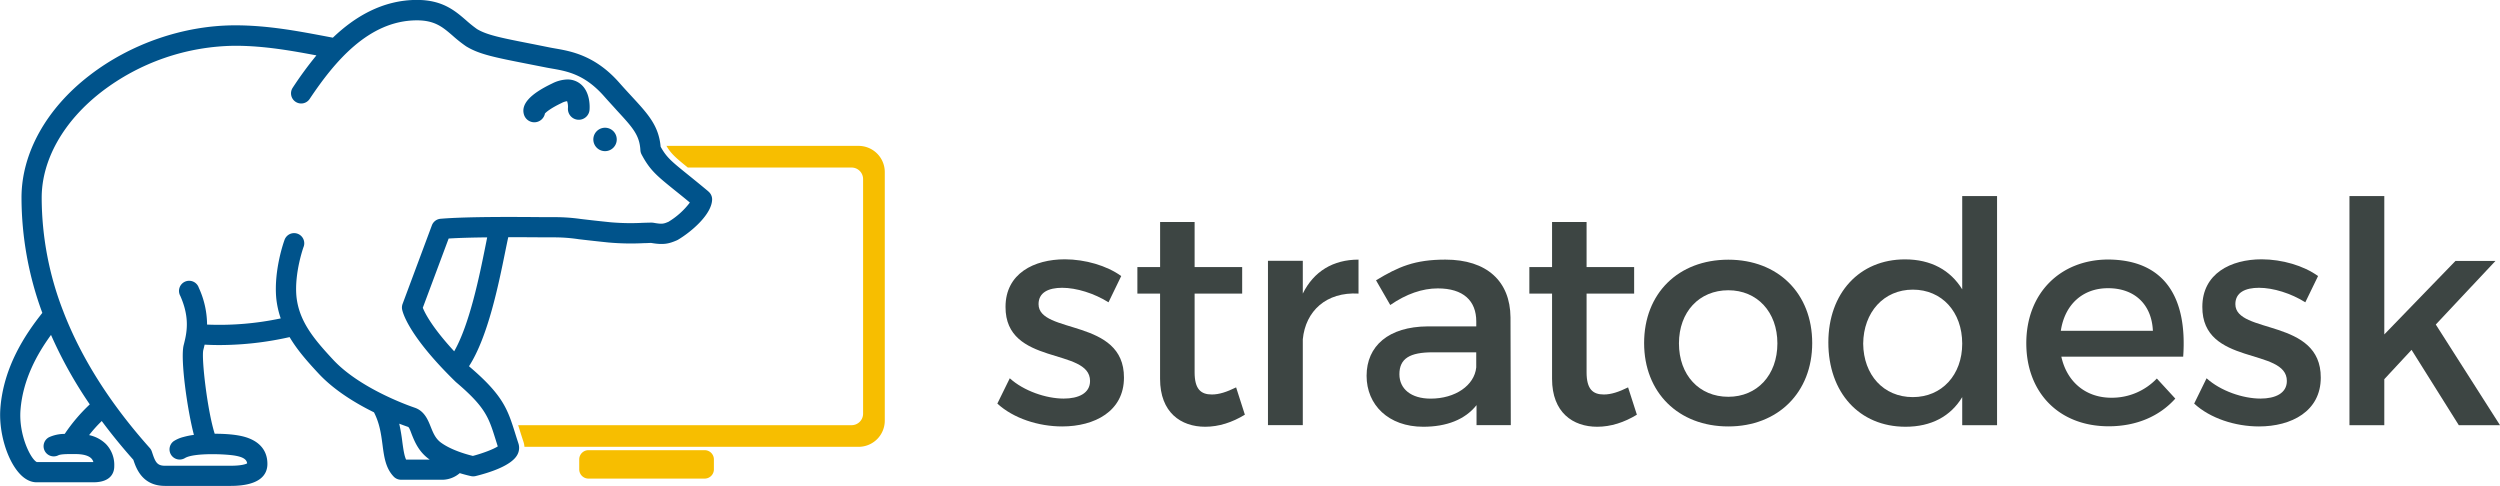 <svg id="Layer_3" data-name="Layer 3" xmlns="http://www.w3.org/2000/svg" viewBox="0 0 1354.12 263.24"><defs><style>.cls-1{fill:#f7be00;}.cls-2{fill:#00538b;}.cls-3{fill:#3d4543;}</style></defs><path class="cls-1" d="M479.62,291.82v5.39a5,5,0,0,1-5,5H411.68a5,5,0,0,1-5-5v-5.39a5,5,0,0,1,5-5h62.95A5,5,0,0,1,479.62,291.82ZM558,122H453.92c2.47,4.19,4.86,6.3,11.58,11.73h88.7a6.24,6.24,0,0,1,6.23,6.24V267.05a6.23,6.23,0,0,1-6.23,6.23H373.6c.36,1.12.72,2.27,1.09,3.45.52,1.66,1.11,3.53,1.77,5.51A10.65,10.65,0,0,1,377,285H558a14.19,14.19,0,0,0,14.18-14.17V136.16A14.19,14.19,0,0,0,558,122Z" transform="translate(-92.94 -42.98)"/><path class="cls-2" d="M388.16,104.4c.68-.73,2.88-2.71,8.94-5.61a8.61,8.61,0,0,1,3-1,9.3,9.3,0,0,1,.47,3.71,5.88,5.88,0,0,0,5.83,6.35h0a5.84,5.84,0,0,0,5.86-5.34c.09-1,.73-10.17-5.49-14.49a11.2,11.2,0,0,0-6.5-2A19.44,19.44,0,0,0,392,88.21c-11.91,5.69-16.9,11.18-15.28,16.76a5.86,5.86,0,0,0,11.4-.57ZM427,118.52a6.34,6.34,0,1,0-6.33,6.33A6.34,6.34,0,0,0,427,118.52Zm49.67,28.17c-4.53-3.79-8.23-6.77-11.2-9.17-8.79-7.1-11.49-9.28-14.7-15.07-1-11.35-6.82-17.67-15.5-27.08-2.05-2.22-4.38-4.74-6.88-7.57-13-14.78-26.13-17.07-34.79-18.58-1.06-.19-2.08-.36-3.06-.56L382.29,67c-18-3.53-25.54-5-31-8.29a67.35,67.35,0,0,1-5.84-4.69c-6-5.19-12.79-11.08-26.63-11.08-18.94,0-34.11,9.46-45.58,20.45l-5.29-1c-14.17-2.66-30.25-5.69-47.59-5.69-27.85,0-56.66,9.91-79,27.18-23.37,18-36.77,42.15-36.77,66.17a180.67,180.67,0,0,0,11.28,62.41c-9.43,11.84-21,29.36-22.72,51.57-1,12.71,3.48,28,10.44,35.52,3.55,3.85,6.94,4.66,9.16,4.66h30.74c10.23,0,11.34-6,11.34-8.64v-.12a16.26,16.26,0,0,0-4.55-12,18.39,18.39,0,0,0-9.08-4.79,71.67,71.67,0,0,1,6.85-7.63q7.86,10.59,17.12,21c1.57,4.73,4.86,14.14,17.23,14.14h35.38c16.56,0,20-6.48,20-11.92,0-7.63-4.71-12.38-12-14.55-5-1.47-11.26-1.76-16.55-1.79-4-12.65-7.25-41-6.16-45.39l.07-.25c.2-.8.42-1.67.63-2.61,2.52.14,5.12.22,7.8.22a173.76,173.76,0,0,0,38.23-4.31c4.14,7,9.66,13.26,15.71,19.75,8.48,9.11,20.15,16.15,30,21,3.09,6,3.87,11.9,4.62,17.6.85,6.5,1.66,12.64,6.06,17.22a5.51,5.51,0,0,0,4,1.69h22.77a14.69,14.69,0,0,0,9-3.58c3.47,1.07,6,1.59,6.19,1.63a5.07,5.07,0,0,0,1.1.11,5.79,5.79,0,0,0,1.31-.15c7-1.72,19.26-5.49,22.53-11.42a7.78,7.78,0,0,0,.64-6.29c-.66-2-1.24-3.83-1.78-5.56-4-12.72-6.42-20.41-24.65-35.92l-.32-.31c10.27-15.86,16.07-44.51,19.61-62,.63-3.08,1.18-5.81,1.65-7.89,7.66,0,14.78.06,19.85.1,2.71,0,4.8,0,6,0a88.76,88.76,0,0,1,12.34,1c3.64.43,8.61,1,16.14,1.78a137.85,137.85,0,0,0,19.21.35c1.41,0,2.7-.1,3.83-.12,6.82,1.18,9.65.43,13.93-1.4a6.59,6.59,0,0,0,.65-.33c7.42-4.42,18.47-13.92,18.47-22A5.5,5.5,0,0,0,476.62,146.69ZM128,278a20.51,20.51,0,0,0-8.41,1.76,5.5,5.5,0,0,0,4.92,9.84c1.61-.8,6.39-.67,9.26-.67,4.13,0,7.1.81,8.61,2.33a4.38,4.38,0,0,1,1.13,2H112.9c-3.21-1.39-9.94-14.6-8.85-28.31,1.3-16.43,9-30.24,16.52-40.56a233,233,0,0,0,21,37.63A91.94,91.94,0,0,0,128,278Zm184.89,13.91c-1-2.2-1.46-5.46-2-9.34a97.61,97.61,0,0,0-1.71-10.11c2.42.93,4.13,1.52,4.78,1.74s1.47,2.66,2,4.05c1.6,4,3.8,9.45,9.53,13.53l.2.13ZM355.69,177.2c-3,14.91-8.38,41.45-16.74,56.06-12-13-15.88-20.76-17-23.58l14-37.5c5.85-.37,13.27-.55,20.87-.63C356.49,173.24,356.11,175.14,355.69,177.2Zm99.11-14c-2.36,1-3.29,1.28-7.81.46-.72-.13-1.26-.12-5.67,0a126.63,126.63,0,0,1-17.7-.29c-7.44-.76-12.37-1.34-16-1.77a99.71,99.71,0,0,0-13.64-1c-1.23,0-3.29,0-5.95,0-13.61-.12-41.93-.37-56.48.88a5.5,5.5,0,0,0-4.68,3.55L311,207.6a5.58,5.58,0,0,0-.28,2.83c.23,1.35,2.94,13.9,28.93,39.28a3.45,3.45,0,0,0,.28.26c15.95,13.54,17.67,19,21.43,31,.38,1.21.77,2.47,1.2,3.8-2.34,1.53-8,3.7-13.48,5.16-3.06-.74-11.42-3-17.14-7.1-3.1-2.2-4.36-5.34-5.69-8.66-1.54-3.84-3.46-8.63-8.76-10.39-1.18-.4-29-9.8-44-25.85-10.53-11.31-18.69-21-20-34.62-1.09-12.65,3.78-26.29,3.82-26.42A5.5,5.5,0,1,0,247,173.09c-.24.64-5.75,16-4.45,31.17A48.52,48.52,0,0,0,245,215.44a160.63,160.63,0,0,1-39.9,3.35,48.3,48.3,0,0,0-4.5-20,5.5,5.5,0,1,0-10,4.47c5.44,12.24,3.39,20.44,1.89,26.43l-.07.26c-1.88,7.54,2,35.12,5.55,48.58a39.87,39.87,0,0,0-5.65,1.14,17.72,17.72,0,0,0-5.29,2.27,5.5,5.5,0,0,0,6.17,9.1h0c4.8-2.81,21.48-2.22,27.06-1.26,2.77.5,6.27,1.39,6.54,4.18h0c-.68.39-2.91,1.29-9,1.29H182.33c-4.21,0-5.22-1.87-6.85-6.8l-.31-.92a5.59,5.59,0,0,0-1.11-1.9c-21.43-24-37-48.58-46.71-73.65,0-.14-.11-.28-.16-.42a170.48,170.48,0,0,1-11.67-61.44c0-20.59,11.84-41.53,32.49-57.46a120.74,120.74,0,0,1,72.32-24.89c15.71,0,30.68,2.71,44,5.21A197.36,197.36,0,0,0,251.5,90.48a5.5,5.5,0,0,0,9.15,6.11C273.91,76.75,292.51,54,318.79,54c9.74,0,14,3.71,19.43,8.39a73.07,73.07,0,0,0,7,5.55l.24.16c7.16,4.35,15.23,5.93,34.73,9.76l8.18,1.61c1,.21,2.16.41,3.31.61,8.41,1.46,17.94,3.13,28.43,15,2.59,2.94,5,5.5,7,7.76,8.42,9.12,12.26,13.28,12.7,21.48a5.55,5.55,0,0,0,.62,2.28c4.53,8.56,8.21,11.54,18.06,19.49,2.27,1.82,5,4,8.11,6.6A41.18,41.18,0,0,1,454.8,163.24Z" transform="translate(-92.94 -42.98)"/><path class="cls-3" d="M700.25,192.5l-6.89,14.22c-7.71-4.85-17.39-7.86-25.1-7.86-7.38,0-12.79,2.51-12.79,8.86,0,16.4,46.42,7.53,46.26,39.81,0,18.23-15.91,26.43-33.47,26.43-12.79,0-26.41-4.35-35.11-12.38l6.73-13.71c7.55,6.86,19.69,11,29.2,11,8,0,14.28-2.85,14.28-9.54,0-18.23-45.94-8-45.78-40.14,0-18.06,15.42-25.76,32.16-25.76C680.73,183.47,692.38,186.82,700.25,192.5Z" transform="translate(-92.94 -42.98)"/><path class="cls-3" d="M767.22,267.6c-6.89,4.19-14.1,6.53-21.49,6.53-13.12,0-24.44-7.7-24.44-25.93V202H709V187.65h12.31V163.23H740v24.42h25.76V202H740v42.65c0,9.2,3.45,12,9.35,12,3.94,0,8-1.34,13.13-3.85Z" transform="translate(-92.94 -42.98)"/><path class="cls-3" d="M798.6,202c5.9-12,16.4-18.4,30.18-18.4V202c-17.55-1-28.71,9.53-30.18,24.75v46.5H779.73v-89H798.6Z" transform="translate(-92.94 -42.98)"/><path class="cls-3" d="M892.7,262.42c-6.23,7.86-16.24,11.71-28.87,11.71-18.87,0-30.68-11.88-30.68-27.6,0-16.23,12-26.6,33-26.76h26.41v-2.68c0-11.21-7-17.9-20.84-17.9-8.36,0-17.06,3-25.75,9l-7.71-13.38c12.14-7.36,21-11.21,37.57-11.21,22.47,0,35.1,11.71,35.27,31.28l.16,58.37H892.7ZM892.54,242v-8.19H868.92c-12.31,0-18,3.34-18,11.87,0,8,6.4,13.22,16.9,13.22C881.22,258.91,891.56,251.71,892.54,242Z" transform="translate(-92.94 -42.98)"/><path class="cls-3" d="M979.55,267.6c-6.89,4.19-14.11,6.53-21.49,6.53-13.13,0-24.45-7.7-24.45-25.93V202h-12.3V187.65h12.3V163.23h18.7v24.42h25.76V202H952.31v42.65c0,9.2,3.45,12,9.35,12,3.94,0,8-1.34,13.13-3.85Z" transform="translate(-92.94 -42.98)"/><path class="cls-3" d="M1074.52,228.8c0,26.76-18.54,45.16-45.44,45.16-27.07,0-45.61-18.4-45.61-45.16,0-26.93,18.54-45.16,45.61-45.16C1056,183.64,1074.52,201.87,1074.52,228.8Zm-72.18.17c0,17.22,11,28.93,26.74,28.93,15.58,0,26.58-11.71,26.58-28.93,0-17.06-11-28.77-26.58-28.77C1013.33,200.2,1002.34,211.91,1002.34,229Z" transform="translate(-92.94 -42.98)"/><path class="cls-3" d="M1174.64,273.29h-18.87V258.07c-6.23,10.37-16.73,16.06-30.68,16.06-25.1,0-41.83-18.57-41.83-45.66,0-26.77,16.9-45,41.51-45,14.11,0,24.61,5.85,31,16.23V149.18h18.87Zm-18.87-44.16c0-17.22-11-29.27-26.74-29.27s-26.74,12.21-26.9,29.27c.16,16.9,11,28.94,26.9,28.94C1144.78,258.07,1155.77,246,1155.77,229.13Z" transform="translate(-92.94 -42.98)"/><path class="cls-3" d="M1275.46,236.16h-66c3,13.71,13.29,22.25,27.07,22.25A33.6,33.6,0,0,0,1261.19,248l10,10.88c-8.53,9.53-21,15-36.09,15-26.9,0-44.62-18.23-44.62-45,0-26.93,18.21-45.16,44.13-45.33C1265.29,183.64,1277.76,204,1275.46,236.16Zm-16.41-14c-.65-14.39-10-23.08-24.28-23.08-13.78,0-23.46,8.86-25.59,23.08Z" transform="translate(-92.94 -42.98)"/><path class="cls-3" d="M1348.51,192.5l-6.9,14.22c-7.71-4.85-17.38-7.86-25.1-7.86-7.38,0-12.79,2.51-12.79,8.86,0,16.4,46.43,7.53,46.26,39.81,0,18.23-15.91,26.43-33.47,26.43-12.79,0-26.41-4.35-35.1-12.38l6.72-13.71c7.55,6.86,19.69,11,29.2,11,8,0,14.28-2.85,14.28-9.54,0-18.23-45.94-8-45.78-40.14,0-18.06,15.43-25.76,32.16-25.76C1329,183.47,1340.63,186.82,1348.51,192.5Z" transform="translate(-92.94 -42.98)"/><path class="cls-3" d="M1384.39,248.37v24.92h-18.87V149.18h18.87v74.94l38.55-39.81h21.66l-32.32,34.45,34.78,54.53h-22.31l-25.6-40.81Z" transform="translate(-92.94 -42.98)"/></svg>
